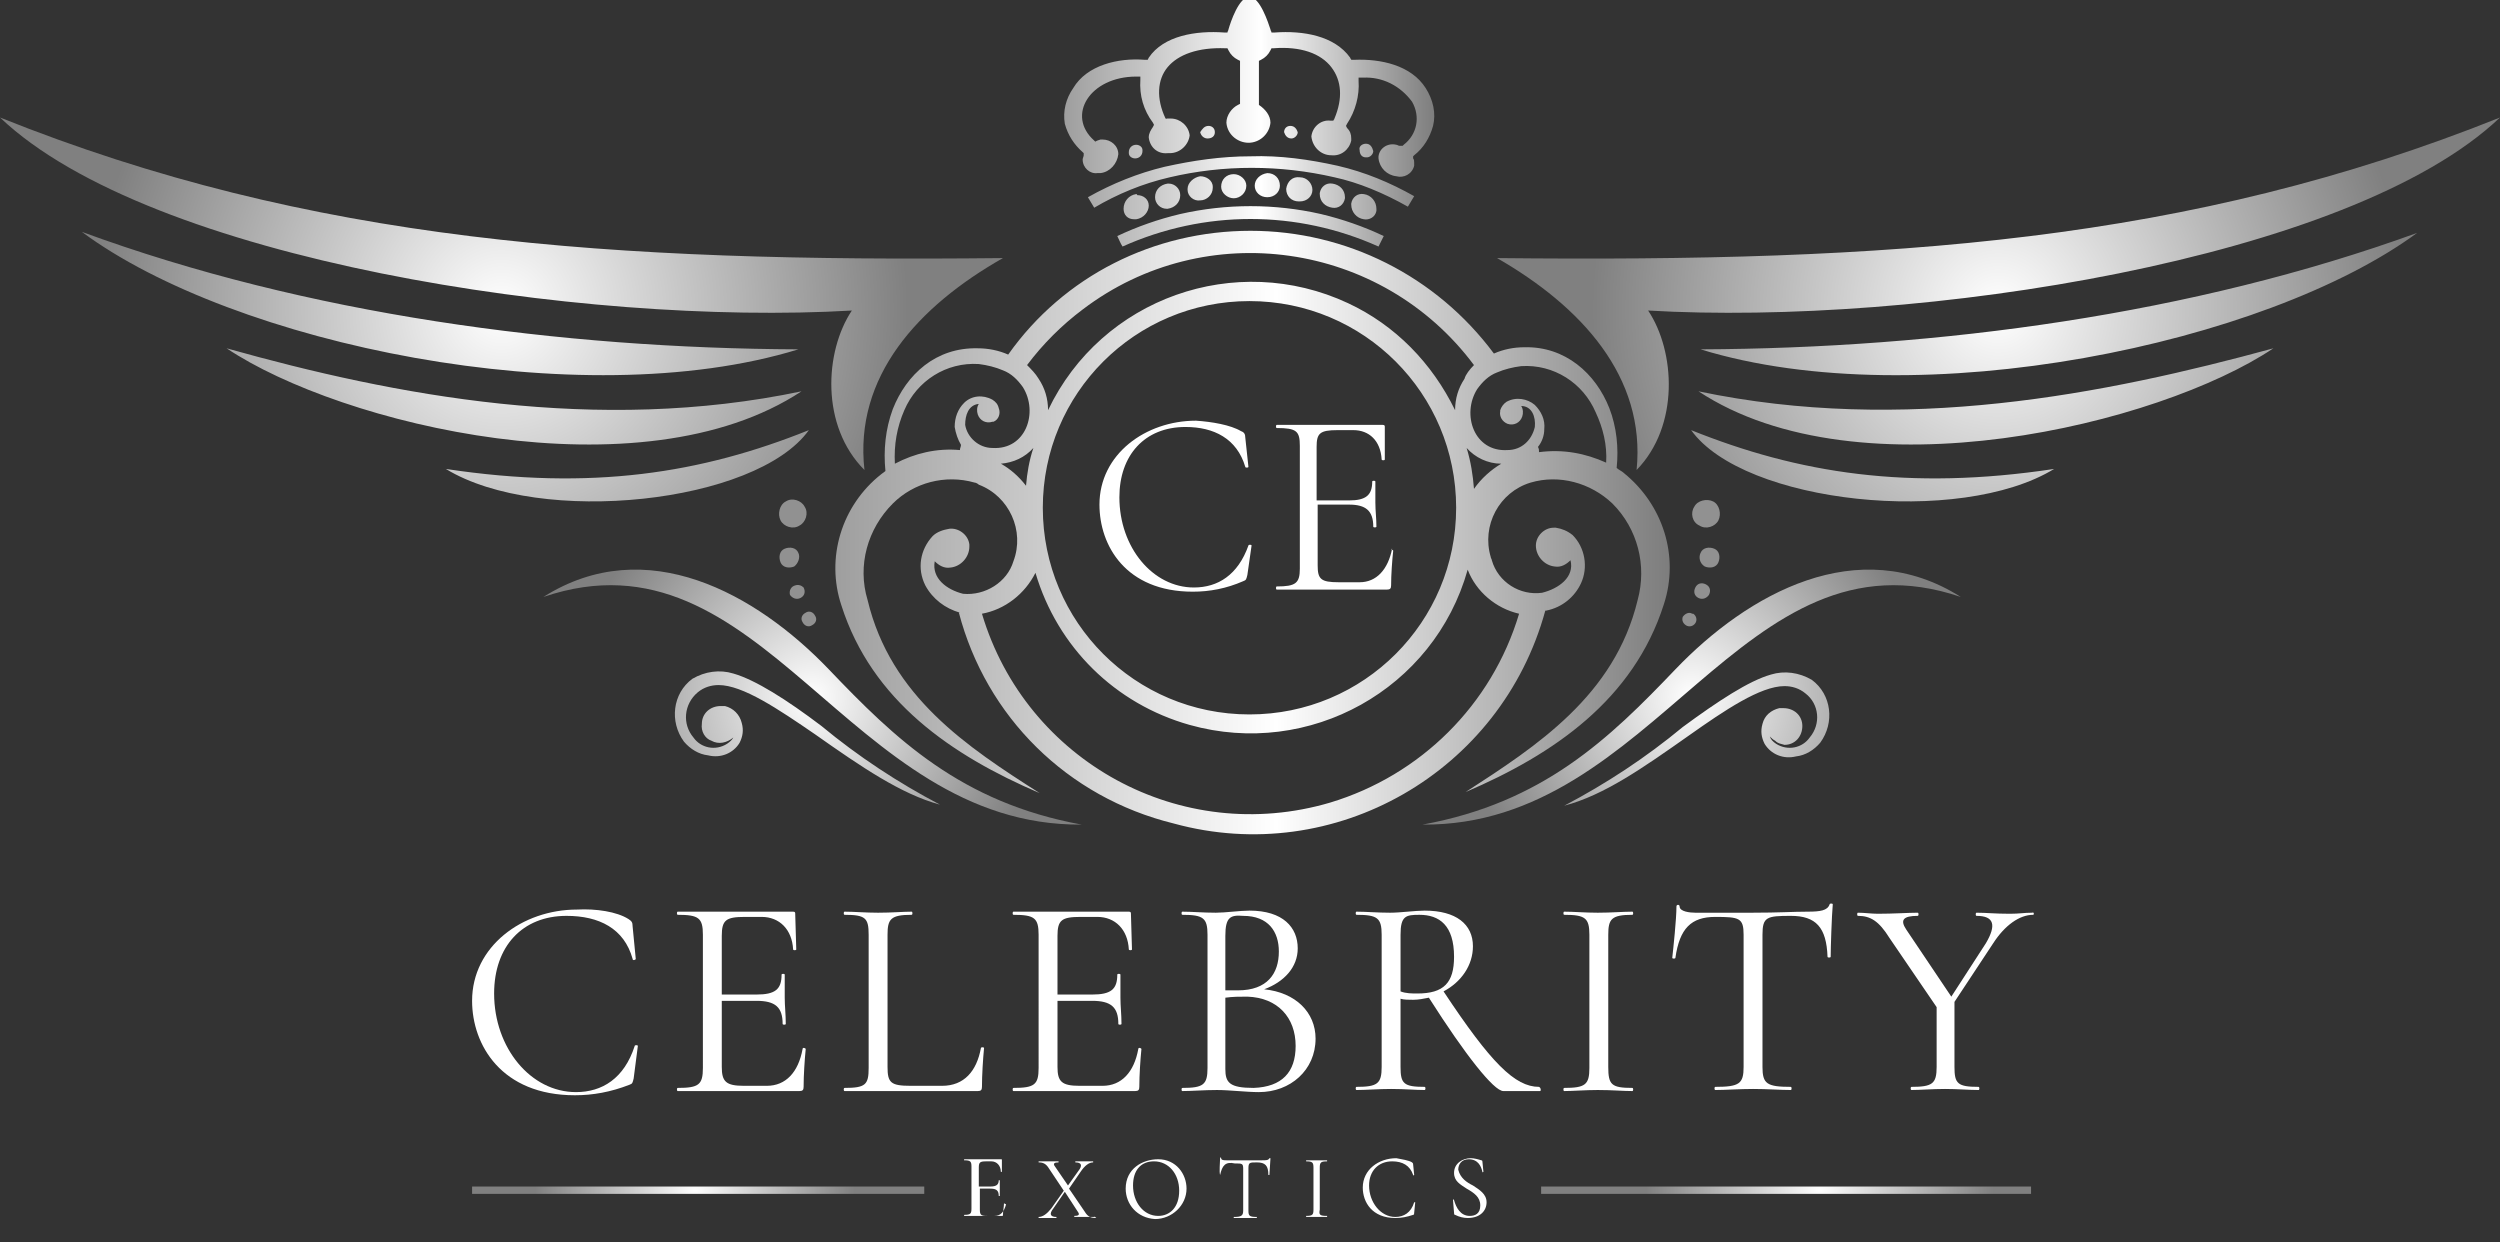 <?xml version="1.0" encoding="utf-8"?>
<!-- Generator: Adobe Illustrator 23.0.1, SVG Export Plug-In . SVG Version: 6.00 Build 0)  -->
<svg version="1.1" id="Layer_1" xmlns="http://www.w3.org/2000/svg" xmlns:xlink="http://www.w3.org/1999/xlink" x="0px" y="0px"
	 viewBox="0 0 238.3 118.4" style="enable-background:new 0 0 238.3 118.4;" xml:space="preserve">
<rect x="0" y="0" width="238.3" height="118.4" fill="#333333" stroke="none"/>
<style type="text/css">
	.st0{fill-rule:evenodd;clip-rule:evenodd;fill:url(#SVGID_1_);}
	.st1{fill:url(#SVGID_2_);}
	.st2{fill-rule:evenodd;clip-rule:evenodd;fill:#919191;}
	.st3{fill:url(#SVGID_3_);}
	.st4{fill-rule:evenodd;clip-rule:evenodd;fill:url(#SVGID_4_);}
	.st5{fill-rule:evenodd;clip-rule:evenodd;fill:url(#SVGID_5_);}
	.st6{fill-rule:evenodd;clip-rule:evenodd;fill:url(#SVGID_6_);}
	.st7{fill:url(#SVGID_7_);}
	.st8{fill:url(#SVGID_8_);}
	.st9{enable-background:new    ;}
	.st10{fill:#FFFFFF;}
</style>
<title>ce-logo</title>
<g>
	
		<linearGradient id="SVGID_1_" gradientUnits="userSpaceOnUse" x1="79.524" y1="69.15" x2="159.096" y2="69.15" gradientTransform="matrix(1 0 0 -1 0 120)">
		<stop  offset="0" style="stop-color:#9E9E9E"/>
		<stop  offset="0.53" style="stop-color:#FFFFFF"/>
		<stop  offset="1" style="stop-color:#7D7D7D"/>
	</linearGradient>
	<path class="st0" d="M119.2,22c9.1,0,17.7,4.3,23.2,11.7c0.9-0.4,1.9-0.6,2.9-0.6c3.9-0.1,6.8,2.5,8.1,5.8c0.7,1.8,0.9,3.8,0.7,5.7
		c0.2,0.2,0.5,0.3,0.7,0.5c3.7,3,5.3,7.9,3.8,12.5c-2.9,9.1-10.5,14.3-18.9,17.9c6.8-4.4,14.2-9.2,16.4-18.3c0.9-3.3,0-6.8-2.4-9.2
		c-2.1-2-5.1-2.8-7.8-2c-3,0.9-4.7,4.1-3.8,7.1c0,0.1,0.1,0.2,0.1,0.3c0.6,2.1,2.7,3.4,4.8,3.1c1.6-0.4,3.1-1.5,2.7-3.1
		c-0.4,0.4-0.9,0.7-1.5,0.6c-1-0.1-1.8-1-1.8-2c0-0.9,0.8-1.7,1.7-1.7c0.1,0,0.1,0,0.2,0c0.6,0.1,1.1,0.3,1.6,0.7
		c1.2,1.2,1.5,3.1,0.8,4.6c-0.6,1.3-1.8,2.3-3.3,2.6h-0.1c-4.2,15.4-20.1,24.5-35.4,20.3C101.7,76,94,68.3,91.4,58.4h0.2h-0.1
		c-1.4-0.4-2.6-1.3-3.3-2.6c-0.8-1.6-0.5-3.4,0.7-4.7c0.4-0.4,1-0.6,1.6-0.7c0.9-0.1,1.8,0.6,1.9,1.5c0,0.1,0,0.1,0,0.2
		c0,1-0.8,1.9-1.8,2c-0.6,0.1-1.1-0.2-1.5-0.6c-0.3,1.6,1.1,2.7,2.7,3.1c2.1,0.2,4.2-1.1,4.8-3.1c1.1-2.9-0.4-6.2-3.3-7.3
		C93.2,46.1,93,46,92.9,46c-2.8-0.8-5.8,0-7.8,2c-2.4,2.4-3.4,5.9-2.4,9.2c2.2,9.2,9.5,14,16.4,18.4c-8.4-3.6-16-8.8-18.9-17.9
		c-1.5-4.5,0-9.5,3.8-12.5l0.4-0.3c-0.2-2,0-4,0.7-5.9c1.3-3.3,4.1-5.9,8.1-5.8c1,0,2,0.2,2.9,0.6C101.4,26.3,110,22,119.2,22z
		 M140.5,34.8c-8.8-11.8-25.6-14.2-37.3-5.3c-2,1.5-3.8,3.3-5.3,5.3c0.4,0.4,0.8,0.8,1.1,1.3c0.6,0.9,0.9,1.9,0.9,3
		c5.1-10.7,17.9-15.2,28.6-10.2c4.5,2.1,8,5.7,10.2,10.2c0-1.1,0.3-2.1,0.9-3C139.7,35.7,140.1,35.2,140.5,34.8L140.5,34.8z
		 M93.6,58.5c4.2,14.1,19,22.2,33.2,18c8.6-2.6,15.4-9.3,18-18c-2.2-0.5-4.1-2.1-4.9-4.2c-3.2,11.4-15.1,18-26.5,14.8
		c-7.1-2-12.6-7.4-14.7-14.5C97.7,56.6,95.8,58.1,93.6,58.5L93.6,58.5z M85.3,44.2c1.9-1,4-1.5,6.2-1.3c0-0.2,0.1-0.3,0.1-0.5
		c-0.3-0.5-0.5-1.1-0.6-1.7c0-0.9,0.3-1.7,0.9-2.3c0.7-0.7,1.8-0.8,2.7-0.3c0.3,0.2,0.5,0.4,0.6,0.8c0.2,0.5,0,1.1-0.5,1.3
		c0,0-0.1,0-0.1,0c-0.6,0.2-1.2-0.1-1.4-0.7c-0.1-0.3-0.1-0.7,0.1-1c-1,0.1-1.3,1.1-1.3,2c0.2,1.2,1.3,2.2,2.6,2.2
		c3.2,0.2,4.4-3.4,2.9-5.8c-0.5-0.7-1.1-1.3-1.9-1.6c-0.7-0.3-1.5-0.5-2.3-0.6c-3.1-0.2-5.9,1.6-7.1,4.4
		C85.5,40.7,85.2,42.4,85.3,44.2L85.3,44.2z M95.4,44.2c0.9,0.5,1.7,1.2,2.4,2.1c0.1-1.2,0.3-2.4,0.7-3.6
		C97.7,43.6,96.6,44.1,95.4,44.2z M153.1,44.1c0.1-1.7-0.3-3.3-1-4.8c-1.2-2.8-4-4.6-7.1-4.4c-0.8,0.1-1.6,0.3-2.3,0.6
		c-0.8,0.3-1.4,0.9-1.9,1.6c-1.5,2.4-0.3,6,2.9,5.8c1.3,0,2.3-0.9,2.6-2.2c0.1-1-0.3-2-1.3-2c0.2,0.3,0.2,0.7,0.1,1
		c-0.2,0.6-0.8,0.9-1.4,0.7c-0.5-0.2-0.8-0.7-0.7-1.2c0,0,0-0.1,0-0.1c0.1-0.3,0.3-0.6,0.6-0.8c0.9-0.5,2-0.3,2.7,0.3
		c0.6,0.6,1,1.4,0.9,2.3c0,0.6-0.2,1.2-0.6,1.7c0.1,0.2,0.1,0.3,0.1,0.5C149,42.8,151.1,43.2,153.1,44.1L153.1,44.1z M143.1,44.2
		c-1.3,0-2.5-0.6-3.3-1.5c0.4,1.3,0.6,2.6,0.7,3.9C141.2,45.6,142.1,44.8,143.1,44.2z M119.1,28.7c-10.9,0-19.7,8.8-19.7,19.7
		s8.8,19.7,19.7,19.7s19.7-8.8,19.7-19.7c0,0,0,0,0,0C138.8,37.5,130,28.7,119.1,28.7L119.1,28.7z"/>
	
		<radialGradient id="SVGID_2_" cx="161.225" cy="53.551" r="22.193" gradientTransform="matrix(1 0 0 -1 0 120)" gradientUnits="userSpaceOnUse">
		<stop  offset="0" style="stop-color:#FFFFFF"/>
		<stop  offset="1" style="stop-color:#808080"/>
	</radialGradient>
	<path class="st1" d="M186.9,56.9c-9.8-6.2-20.3-0.3-27.2,6.9c-6.3,6.6-12.6,12.7-24.1,14.8C157.9,78.8,166,49.8,186.9,56.9z
		 M169.2,70.6c-0.2-0.1-0.3-0.2-0.5-0.4c0.1,0.3,0.3,0.5,0.6,0.7c1.1,0.7,2.5,0.4,3.2-0.6c1.1-1.3,0.9-3.2-0.4-4.2
		c-0.6-0.5-1.3-0.7-2-0.7c-2.3,0-5.7,2.3-9.1,4.7c-4.4,3.1-8.1,5.7-11.9,6.7c4-2.1,7.8-4.6,11.3-7.5c3.4-2.5,6.3-4.4,8.4-5
		c1.3-0.4,2.7-0.2,3.9,0.5c1.9,1.4,2.2,4.1,0.8,6c0,0,0,0,0,0c-0.6,0.7-1.4,1.2-2.3,1.3c-1.2,0.3-2.4-0.2-3-1.2
		c-0.3-0.6-0.4-1.2-0.2-1.9c0.2-0.8,0.8-1.3,1.6-1.5c0.1,0,0.3,0,0.4,0c1,0,1.8,0.7,1.8,1.7c0,1-0.7,1.8-1.7,1.8
		C169.8,70.9,169.5,70.9,169.2,70.6L169.2,70.6z"/>
	<path class="st2" d="M162,50.1c0.6,0.4,1.5,0.1,1.8-0.5s0.1-1.5-0.5-1.8s-1.5-0.1-1.8,0.5c0,0,0,0,0,0
		C161.1,48.9,161.3,49.8,162,50.1C162,50.1,162,50.1,162,50.1z M160.7,59.6c0.3,0.2,0.7,0.1,0.9-0.2c0.2-0.3,0.1-0.7-0.2-0.9
		c0,0,0,0-0.1,0c-0.3-0.2-0.7,0-0.9,0.3C160.3,59.1,160.4,59.4,160.7,59.6z M161.9,57c0.4,0.2,0.8,0,1-0.3c0.2-0.4,0.1-0.8-0.3-1
		c0,0,0,0,0,0c-0.4-0.2-0.8-0.1-1,0.3C161.4,56.4,161.5,56.8,161.9,57L161.9,57z M162.5,54c0.5,0.2,1.1,0.1,1.3-0.4
		c0.2-0.5,0.1-1.1-0.4-1.3c-0.5-0.2-1.1-0.1-1.3,0.4C161.9,53.1,162,53.7,162.5,54z"/>
	<path class="st2" d="M76.2,50.1c-0.6,0.4-1.5,0.1-1.8-0.5s-0.1-1.5,0.5-1.8c0.6-0.4,1.5-0.1,1.8,0.5c0,0,0,0,0,0
		C77.1,48.9,76.8,49.8,76.2,50.1z M77.4,59.6c-0.3,0.2-0.7,0.1-0.9-0.3c-0.2-0.3-0.1-0.7,0.3-0.9c0.3-0.2,0.7-0.1,0.9,0.3
		c0,0,0,0,0,0C77.9,59,77.8,59.4,77.4,59.6C77.5,59.6,77.5,59.6,77.4,59.6z M76.3,57c-0.4,0.2-0.8,0-1-0.3c-0.1-0.4,0.1-0.8,0.5-0.9
		c0.3-0.1,0.6,0,0.8,0.2C76.8,56.4,76.7,56.8,76.3,57z M75.7,54c-0.5,0.2-1.1,0.1-1.3-0.4c-0.2-0.5-0.1-1.1,0.4-1.3
		c0.5-0.2,1.1-0.1,1.3,0.4C76.3,53.1,76.1,53.7,75.7,54z"/>
	
		<radialGradient id="SVGID_3_" cx="77.375" cy="53.551" r="22.193" gradientTransform="matrix(1 0 0 -1 0 120)" gradientUnits="userSpaceOnUse">
		<stop  offset="0" style="stop-color:#FFFFFF"/>
		<stop  offset="1" style="stop-color:#808080"/>
	</radialGradient>
	<path class="st3" d="M51.8,56.9c9.8-6.2,20.3-0.3,27.2,6.9c6.3,6.6,12.6,12.7,24.1,14.8C80.7,78.8,72.7,49.8,51.8,56.9L51.8,56.9z
		 M67.8,70.6c0.7,0.4,1.5,0.2,2.1-0.3c-0.1,0.2-0.3,0.4-0.6,0.6c-1.1,0.7-2.5,0.4-3.2-0.6C65,69,65.2,67.1,66.5,66
		c0.6-0.5,1.3-0.7,2-0.7c2.3,0,5.7,2.3,9.2,4.7c4.4,3.1,8.2,5.7,11.9,6.7c-4-2.1-7.8-4.6-11.3-7.5c-3.3-2.5-6.3-4.4-8.4-5
		c-1.3-0.4-2.7-0.2-3.9,0.5c-1.9,1.4-2.2,4.1-0.8,6c0,0,0,0,0,0c0.6,0.7,1.4,1.2,2.3,1.3c1.2,0.3,2.4-0.2,3-1.2
		c0.3-0.6,0.4-1.2,0.2-1.9c-0.2-0.8-0.8-1.4-1.6-1.6c-0.1,0-0.2,0-0.4,0c-1,0-1.8,0.7-1.8,1.7C66.8,69.7,67.2,70.4,67.8,70.6
		L67.8,70.6z"/>
	
		<linearGradient id="SVGID_4_" gradientUnits="userSpaceOnUse" x1="101.491" y1="108.28" x2="136.771" y2="108.28" gradientTransform="matrix(1 0 0 -1 0 120)">
		<stop  offset="0" style="stop-color:#9E9E9E"/>
		<stop  offset="0.53" style="stop-color:#FFFFFF"/>
		<stop  offset="1" style="stop-color:#7D7D7D"/>
	</linearGradient>
	<path class="st4" d="M117.6,16.6c0.6,0,1.2,0.5,1.2,1.1c0,0,0,0,0,0c0,0.7-0.6,1.2-1.2,1.2c-0.6,0-1.2-0.5-1.2-1.1c0,0,0,0,0,0
		C116.4,17.1,116.9,16.6,117.6,16.6z M111.1,11.3c-0.9-1.9-0.8-3.7,0.2-4.9s2.9-1.9,5.5-1.8h0.2l0.1,0.2c0.2,0.4,0.5,0.7,0.9,0.9
		l0.2,0.1v4.1l-0.2,0.1c-0.6,0.3-1.1,1-1.1,1.7c0.1,1.2,1.2,2,2.3,1.9c1-0.1,1.8-0.9,1.9-1.9c0-0.7-0.5-1.3-1.1-1.7L120,9.9V5.8
		l0.2-0.1c0.4-0.2,0.7-0.5,0.9-0.9l0.1-0.2h0.2c2.6-0.2,4.5,0.5,5.5,1.8s1.1,3,0.3,4.9c0,0.1-0.1,0.1-0.1,0.2h-0.3
		c-0.9-0.1-1.7,0.6-1.8,1.5c0.1,1,0.9,1.8,1.9,1.8c0.9,0.1,1.7-0.5,1.9-1.4c0-0.1,0-0.1,0-0.2c0-0.4-0.1-0.7-0.4-1l-0.1-0.2l0.1-0.2
		c0.8-1.2,1.2-2.7,1.1-4.1V7.4h0.4c1.9-0.1,3.6,0.8,4.7,2.3c0.8,1.4,0.5,3.1-0.8,4.1l-0.1,0.1l-0.3,0c-0.1,0-0.2-0.1-0.3-0.1
		c-0.8-0.2-1.6,0.3-1.7,1.1c0,0.1,0,0.1,0,0.2c0.1,0.9,0.8,1.6,1.7,1.7c0.7,0.2,1.5-0.2,1.7-1c0-0.1,0-0.2,0-0.3
		c0-0.1,0-0.3-0.1-0.4c0-0.1,0-0.1,0-0.2l0.1-0.1c0.9-0.7,1.5-1.7,1.8-2.8c0.3-1.2,0-2.5-0.7-3.6c-1.4-2.2-4.3-2.8-6.8-2.7h-0.3
		c0-0.1-0.1-0.1-0.1-0.2c-1.5-2.1-4.5-2.6-7.2-2.4h-0.3c0-0.1-0.1-0.2-0.1-0.3c-0.2-0.6-1-3.1-2-3.1s-1.8,2.4-2,3.1
		c0,0.1-0.1,0.2-0.1,0.3h-0.3c-2.7-0.2-5.8,0.3-7.2,2.4l-0.1,0.2h-0.3c-2.5-0.2-5.5,0.5-6.8,2.7c-0.7,1-1,2.2-0.8,3.4
		c0.3,1.1,0.9,2,1.7,2.7l0.1,0.1c0,0.1,0,0.1,0,0.2c0,0.1-0.1,0.3-0.1,0.4c0,0.8,0.7,1.4,1.4,1.3c0.1,0,0.2,0,0.3,0
		c0.9-0.1,1.6-0.9,1.7-1.8c0-0.8-0.7-1.4-1.5-1.4c-0.1,0-0.2,0-0.2,0l-0.3,0.1l-0.2,0.1l-0.1-0.1c-2.7-2.4-0.4-6.1,4-6.1h0.4v0.3
		c-0.1,1.5,0.3,2.9,1.2,4.1l0.1,0.2l-0.1,0.2c-0.2,0.3-0.4,0.6-0.4,1c0.1,0.9,0.8,1.6,1.8,1.5c0.1,0,0.1,0,0.2,0
		c1,0,1.8-0.8,1.9-1.7c-0.1-0.9-0.9-1.6-1.8-1.6c0,0,0,0-0.1,0h-0.3C111.2,11.4,111.2,11.3,111.1,11.3L111.1,11.3z M130.2,13.7
		c0.4,0,0.6,0.3,0.7,0.7c0,0.3-0.3,0.6-0.6,0.6c0,0-0.1,0-0.1,0c-0.4,0-0.6-0.3-0.6-0.7C129.5,14,129.8,13.7,130.2,13.7
		C130.1,13.7,130.2,13.7,130.2,13.7z M123,12c0.4,0,0.6,0.3,0.7,0.6c0,0.3-0.3,0.6-0.6,0.6c0,0,0,0,0,0c-0.4,0-0.6-0.3-0.7-0.6
		C122.4,12.3,122.6,12,123,12C123,12,123,12,123,12z M115.2,12c0.3,0,0.6,0.2,0.6,0.6c0,0,0,0,0,0c0,0.4-0.3,0.6-0.7,0.6
		c-0.3,0-0.6-0.2-0.7-0.6c0,0,0,0,0,0C114.6,12.3,114.8,12,115.2,12z M108.3,13.8c0.3,0,0.6,0.2,0.6,0.5c0,0,0,0.1,0,0.1
		c0,0.4-0.3,0.7-0.7,0.7c-0.3,0-0.6-0.2-0.6-0.5c0,0,0-0.1,0-0.1C107.6,14.1,107.9,13.8,108.3,13.8z M131.4,23.5
		c-7.8-3.5-16.6-3.5-24.4,0c-0.2-0.3-0.3-0.6-0.5-1c1.9-0.9,3.9-1.6,6-2.1c4.4-1,9-1,13.4,0c2.1,0.5,4.1,1.2,6,2.1L131.4,23.5
		L131.4,23.5z M134.2,19.7l0.6-1c-2.3-1.3-4.7-2.3-7.3-2.9c-2.7-0.6-5.5-1-8.3-0.9c-2.8,0-5.5,0.4-8.2,1c-2.5,0.6-5,1.6-7.3,2.9
		l0.6,1c2.2-1.3,4.6-2.3,7.2-2.9c5.1-1.2,10.5-1.2,15.7,0C129.5,17.4,131.9,18.4,134.2,19.7L134.2,19.7z M130,18.5
		c-0.6-0.1-1.1,0.3-1.2,0.9c0,0,0,0.1,0,0.1c0,0.7,0.5,1.3,1.2,1.4c0.5,0.1,1.1-0.2,1.2-0.8c0-0.1,0-0.2,0-0.2
		C131.2,19.2,130.7,18.6,130,18.5z M127,17.5c-0.6-0.1-1.1,0.3-1.2,0.9c0,0,0,0.1,0,0.1c0,0.7,0.5,1.2,1.2,1.3
		c0.6,0.1,1.1-0.3,1.2-0.9c0,0,0-0.1,0-0.1C128.2,18.1,127.7,17.6,127,17.5L127,17.5z M123.9,16.9c0.7,0,1.2,0.6,1.2,1.2
		c0,0.6-0.5,1.1-1.2,1.1c0,0,0,0-0.1,0c-0.7,0-1.2-0.5-1.2-1.2C122.7,17.3,123.2,16.8,123.9,16.9C123.8,16.9,123.8,16.9,123.9,16.9z
		 M120.8,16.5c0.7,0,1.2,0.5,1.2,1.2c0,0,0,0,0,0c0,0.6-0.5,1.1-1.2,1.1c0,0,0,0,0,0c-0.7,0-1.2-0.5-1.2-1.1
		C119.6,17.1,120.1,16.6,120.8,16.5C120.8,16.6,120.8,16.6,120.8,16.5L120.8,16.5z M108.3,18.5c-0.7,0.1-1.2,0.7-1.2,1.4
		c0,0.6,0.4,1,1,1c0.1,0,0.2,0,0.2,0c0.7-0.1,1.2-0.7,1.2-1.3c0-0.6-0.5-1-1.1-1C108.4,18.5,108.3,18.5,108.3,18.5L108.3,18.5z
		 M111.3,17.5c-0.7,0.1-1.2,0.6-1.2,1.3c0,0.6,0.5,1.1,1.1,1.1c0,0,0.1,0,0.1,0c0.7-0.1,1.2-0.6,1.2-1.3c0-0.6-0.5-1.1-1.1-1.1
		C111.4,17.5,111.3,17.5,111.3,17.5z M114.4,16.8c0.6,0,1.2,0.4,1.2,1c0,0,0,0,0,0.1c0,0.7-0.6,1.2-1.2,1.2c-0.6,0.1-1.2-0.4-1.2-1
		c0,0,0,0,0-0.1C113.2,17.4,113.8,16.9,114.4,16.8L114.4,16.8z"/>
	
		<radialGradient id="SVGID_5_" cx="190.47" cy="90.508" r="38.742" gradientTransform="matrix(1 0 0 -1 0 120)" gradientUnits="userSpaceOnUse">
		<stop  offset="0" style="stop-color:#FFFFFF"/>
		<stop  offset="1" style="stop-color:#808080"/>
	</radialGradient>
	<path class="st5" d="M142.7,24.6c37.6,0.4,65.9-1.5,95.6-13.4c-14.3,13.6-55.6,19.9-81.2,18.4c2.6,3.9,3,11-1.1,15.2
		C156.9,35.9,150.7,29.2,142.7,24.6z M162.1,33.3c20.8,6.4,53.9-0.5,68.3-11.1C208.9,30,184.8,33.2,162.1,33.3z M161.9,37.3
		c15.3,10.1,43.9,3.2,54.8-4.1C200.6,37.6,181.4,41.4,161.9,37.3z M161.2,41c5,7,25.6,9.2,34.6,3.7C181.9,46.8,171.4,45.1,161.2,41
		L161.2,41z"/>
	
		<radialGradient id="SVGID_6_" cx="47.8" cy="90.488" r="38.748" gradientTransform="matrix(1 0 0 -1 0 120)" gradientUnits="userSpaceOnUse">
		<stop  offset="0" style="stop-color:#FFFFFF"/>
		<stop  offset="1" style="stop-color:#808080"/>
	</radialGradient>
	<path class="st6" d="M95.6,24.6C58,25,29.7,23.1,0,11.2c14.3,13.6,55.6,19.9,81.2,18.4c-2.6,3.9-3,11,1.2,15.2
		C81.4,35.9,87.5,29.2,95.6,24.6z M77.1,41c-5,7-25.6,9.2-34.6,3.7C56.4,46.8,66.9,45.1,77.1,41z M76.4,37.3
		c-15.3,10.1-43.9,3.2-54.8-4.1C37.6,37.7,56.9,41.4,76.4,37.3z M76.1,33.3c-20.8,6.4-53.9-0.5-68.3-11.2
		C29.3,30,53.5,33.2,76.1,33.3L76.1,33.3z"/>
	
		<radialGradient id="SVGID_7_" cx="316.538" cy="6.56" r="8.19" gradientTransform="matrix(1.86 0 0 -1 -522.53 120)" gradientUnits="userSpaceOnUse">
		<stop  offset="0" style="stop-color:#FFFFFF"/>
		<stop  offset="1" style="stop-color:#808080"/>
	</radialGradient>
	<rect x="45" y="113.1" class="st7" width="43.1" height="0.7"/>
	
		<radialGradient id="SVGID_8_" cx="630.137" cy="6.56" r="8.2" gradientTransform="matrix(2.02 0 0 -1 -1099.42 120)" gradientUnits="userSpaceOnUse">
		<stop  offset="0" style="stop-color:#FFFFFF"/>
		<stop  offset="1" style="stop-color:#808080"/>
	</radialGradient>
	<rect x="146.9" y="113.1" class="st8" width="46.7" height="0.7"/>
	<g class="st9">
		<path class="st10" d="M59.9,87.6c0.3,0.2,0.4,0.3,0.4,0.7l0.3,3.1c0,0.1-0.3,0.2-0.3,0c-0.8-2.9-3.2-4.1-6.3-4.1
			c-4.2,0-6.9,2.9-6.9,7.4c0,5.2,3.5,9.4,7.8,9.4c2.5,0,4.6-1.3,5.6-4.4c0-0.1,0.3-0.1,0.3,0l-0.4,3.1c-0.1,0.4-0.1,0.5-0.4,0.6
			c-1.8,0.7-3.5,1-5.2,1c-7,0-9.8-4.8-9.8-9c0-5.2,4.8-8.7,10-8.7C56.8,86.6,58.8,86.9,59.9,87.6z"/>
		<path class="st10" d="M76.8,100c-0.1,1-0.2,2.5-0.2,3.6c0,0.3-0.1,0.4-0.4,0.4H64.6c-0.1,0-0.1-0.3,0-0.3c2,0,2.4-0.3,2.4-1.9
			V89.1c0-1.6-0.4-1.9-2.4-1.9c-0.1,0-0.1-0.3,0-0.3h11c0.2,0,0.2,0.1,0.2,0.2l0.1,3.4c0,0.1-0.3,0.1-0.3,0c-0.1-1.9-1.3-3.1-3-3.1
			H71c-1.8,0-2.2,0.3-2.2,1.8v5.6h3.3c1.8,0,2.4-0.5,2.4-1.9c0-0.1,0.3-0.1,0.3,0c0,1.1,0,1.5,0,2.2c0,0.8,0.1,1.6,0.1,2.5
			c0,0.1-0.3,0.1-0.3,0c0-1.6-0.7-2.2-2.5-2.2h-3.3v6.3c0,1.4,0.4,1.8,2.1,1.8h2.2c1.8,0,3-1.3,3.4-3.5
			C76.5,99.8,76.8,99.9,76.8,100z"/>
		<path class="st10" d="M84.6,101.7c0,1.5,0.3,1.8,2.2,1.8h3c2.1,0,3.3-1.4,3.7-3.6c0-0.1,0.3-0.1,0.3,0c-0.1,1-0.2,2.6-0.2,3.7
			c0,0.3-0.1,0.4-0.4,0.4H80.5c-0.1,0-0.1-0.3,0-0.3c2,0,2.3-0.3,2.3-1.9V89.1c0-1.6-0.3-1.9-2.3-1.9c-0.1,0-0.1-0.3,0-0.3
			c0.9,0,2,0.1,3.2,0.1c1.3,0,2.4-0.1,3.2-0.1c0.1,0,0.1,0.3,0,0.3c-2,0-2.3,0.4-2.3,1.9V101.7z"/>
		<path class="st10" d="M108.8,100c-0.1,1-0.2,2.5-0.2,3.6c0,0.3-0.1,0.4-0.4,0.4H96.6c-0.1,0-0.1-0.3,0-0.3c2,0,2.4-0.3,2.4-1.9
			V89.1c0-1.6-0.4-1.9-2.4-1.9c-0.1,0-0.1-0.3,0-0.3h11c0.2,0,0.2,0.1,0.2,0.2l0.1,3.4c0,0.1-0.3,0.1-0.3,0c-0.1-1.9-1.3-3.1-3-3.1
			H103c-1.8,0-2.2,0.3-2.2,1.8v5.6h3.3c1.8,0,2.4-0.5,2.4-1.9c0-0.1,0.3-0.1,0.3,0c0,1.1,0,1.5,0,2.2c0,0.8,0.1,1.6,0.1,2.5
			c0,0.1-0.3,0.1-0.3,0c0-1.6-0.7-2.2-2.5-2.2h-3.3v6.3c0,1.4,0.4,1.8,2.1,1.8h2.2c1.8,0,3-1.3,3.4-3.5
			C108.5,99.8,108.8,99.9,108.8,100z"/>
		<path class="st10" d="M125.4,99c0,3-2.4,5.1-5.4,5.1c-1.2,0-2.8-0.2-4-0.2c-1.2,0-2.4,0.1-3.3,0.1c-0.1,0-0.1-0.3,0-0.3
			c2,0,2.4-0.3,2.4-1.9V89.1c0-1.6-0.4-1.9-2.4-1.9c-0.1,0-0.1-0.3,0-0.3c0.9,0,2,0.1,3.2,0.1c0.9,0,2.3-0.2,3.2-0.2
			c3.2,0,4.6,1.6,4.6,3.6c0,1.8-1.3,3.2-3.2,3.9C123.5,94.6,125.4,96.5,125.4,99z M116.8,89.2v5.2c0.7,0,1.2,0,1.2,0
			c2.8,0,3.9-1.6,3.9-3.7c0-1.9-1-3.4-3.4-3.4C117.3,87.2,116.8,87.4,116.8,89.2z M123.5,99.7c0-2.7-1.7-4.6-4.6-4.7
			c-0.7,0-1.4,0-2.1,0.1v6.8c0,1.3,0.4,1.8,2.7,1.8C122.2,103.6,123.5,102.2,123.5,99.7z"/>
		<path class="st10" d="M146.8,104h-3.5c-0.9,0-3.6-3.4-7.1-8.9c-0.5,0.1-1,0.2-1.5,0.2c-0.4,0-0.9,0-1.2-0.1v6.5
			c0,1.6,0.3,1.9,2.3,1.9c0.1,0,0.1,0.3,0,0.3c-0.9,0-1.9-0.1-3.2-0.1c-1.2,0-2.4,0.1-3.3,0.1c-0.1,0-0.1-0.3,0-0.3
			c2,0,2.4-0.3,2.4-1.9V89.1c0-1.6-0.4-1.9-2.4-1.9c-0.1,0-0.1-0.3,0-0.3c0.9,0,2,0.1,3.2,0.1c1,0,2.4-0.2,3.3-0.2
			c3,0,4.6,1.3,4.6,3.4c0,1.8-1.1,3.4-2.8,4.3c4.5,6.8,6.8,9.1,9.1,9.1C146.9,103.7,146.9,104,146.8,104z M135.1,94.7
			c2.5,0,3.5-1,3.5-3.5c0-3-1.4-4-3.3-4c-1.3,0-1.8,0.1-1.8,1.9v5.4C134,94.7,134.6,94.7,135.1,94.7z"/>
		<path class="st10" d="M155.6,103.7c0.1,0,0.1,0.3,0,0.3c-0.9,0-1.9-0.1-3.3-0.1c-1.2,0-2.4,0.1-3.2,0.1c-0.1,0-0.1-0.3,0-0.3
			c2,0,2.4-0.3,2.4-1.9V89.1c0-1.6-0.4-1.9-2.4-1.9c-0.1,0-0.1-0.3,0-0.3c0.9,0,2,0.1,3.2,0.1c1.3,0,2.4-0.1,3.3-0.1
			c0.1,0,0.1,0.3,0,0.3c-2,0-2.3,0.4-2.3,1.9v12.6C153.3,103.4,153.6,103.7,155.6,103.7z"/>
		<path class="st10" d="M159.7,91.3c0,0.1-0.3,0.1-0.3,0c0.1-0.9,0.4-3.7,0.4-4.9c0-0.2,0.3-0.2,0.3,0c0,0.5,1,0.6,1.5,0.6
			C163.1,87,165,87,167,87c2.6,0,3.9-0.1,5.3-0.1c1.2,0,1.9-0.1,2.1-0.7c0-0.1,0.3-0.1,0.3,0c-0.1,1.1-0.2,4.2-0.2,5
			c0,0.1-0.3,0.1-0.3,0c-0.1-2.8-1.1-3.9-3.5-3.9c-2.3,0-2.7,0.1-2.7,1.8v12.6c0,1.6,0.4,1.9,2.7,1.9c0.1,0,0.1,0.3,0,0.3
			c-1,0-2.2-0.1-3.6-0.1c-1.3,0-2.6,0.1-3.6,0.1c-0.1,0-0.1-0.3,0-0.3c2.3,0,2.7-0.3,2.7-1.9V89.1c0-1.6-0.4-1.7-2.7-1.7
			C161.2,87.4,160.1,88.5,159.7,91.3z"/>
		<path class="st10" d="M193.8,87.2c-1.3,0-2.7,1-3.8,2.7l-3.7,5.6v6.2c0,1.6,0.3,1.9,2.3,1.9c0.1,0,0.1,0.3,0,0.3
			c-0.9,0-2-0.1-3.2-0.1c-1.2,0-2.4,0.1-3.2,0.1c-0.1,0-0.1-0.3,0-0.3c2,0,2.4-0.3,2.4-1.9V96l-4.5-6.6c-1-1.6-1.8-2.1-3-2.1
			c-0.1,0-0.1-0.3,0-0.3c0.6,0,1.3,0.1,1.9,0.1c1.5,0,2.9-0.1,3.8-0.1c0.1,0,0.1,0.3,0,0.3c-1.4,0-1.7,0.4-1.1,1.3L186,95l3.3-5.1
			c1-1.7,0.8-2.6-0.9-2.6c-0.1,0-0.1-0.3,0-0.3c1,0,1.7,0.1,3.2,0.1c0.9,0,1.3-0.1,2.1-0.1C193.9,86.9,193.9,87.2,193.8,87.2z"/>
	</g>
	<g class="st9">
		<path class="st10" d="M95.7,114.7c0,0.3-0.1,0.8-0.1,1.1c0,0.1,0,0.1-0.1,0.1h-3.6c0,0,0-0.1,0-0.1c0.6,0,0.7-0.1,0.7-0.6v-4
			c0-0.5-0.1-0.6-0.7-0.6c0,0,0-0.1,0-0.1h3.5c0.1,0,0.1,0,0.1,0.1l0,1.1c0,0-0.1,0-0.1,0c0-0.6-0.4-1-0.9-1h-0.5
			c-0.6,0-0.7,0.1-0.7,0.6v1.8h1.1c0.6,0,0.8-0.2,0.8-0.6c0,0,0.1,0,0.1,0c0,0.3,0,0.5,0,0.7c0,0.3,0,0.5,0,0.8c0,0-0.1,0-0.1,0
			c0-0.5-0.2-0.7-0.8-0.7h-1v2c0,0.5,0.1,0.6,0.7,0.6h0.7c0.6,0,0.9-0.4,1.1-1.1C95.7,114.7,95.7,114.7,95.7,114.7z"/>
	</g>
	<g class="st9">
		<path class="st10" d="M104.3,116c-0.2,0-0.5,0-0.8,0c-0.5,0-0.8,0-1.1,0c0,0,0-0.1,0-0.1c0.4,0,0.5-0.1,0.4-0.3l-1.3-2l-1.1,1.6
			c-0.4,0.5-0.3,0.8,0.3,0.8c0,0,0,0.1,0,0.1c-0.3,0-0.5,0-1,0c-0.3,0-0.4,0-0.7,0c0,0,0-0.1,0-0.1c0.4,0,0.8-0.3,1.2-0.8l1.2-1.7
			l-1.4-2.1c-0.3-0.5-0.6-0.6-1-0.6c0,0,0-0.1,0-0.1c0.2,0,0.5,0,0.7,0c0.5,0,0.9,0,1.2,0c0,0,0,0.1,0,0.1c-0.4,0-0.5,0.1-0.4,0.3
			l1.3,1.9l1-1.4c0.4-0.5,0.3-0.8-0.3-0.8c0,0,0-0.1,0-0.1c0.3,0,0.5,0,1,0c0.3,0,0.4,0,0.7,0c0,0,0,0.1,0,0.1
			c-0.4,0-0.8,0.3-1.2,0.9l-1.1,1.6l1.5,2.2c0.3,0.5,0.6,0.6,1.1,0.6C104.3,115.9,104.3,116,104.3,116z"/>
	</g>
	<g class="st9">
		<path class="st10" d="M107.3,113.3c0-1.9,1.6-2.8,3.1-2.8c1.7,0,2.7,1.4,2.7,2.8c0,1.6-1.4,2.9-3,2.9
			C108.4,116.1,107.3,114.8,107.3,113.3z M112.4,113.5c0-1.6-1-2.8-2.4-2.8c-1.3,0-2,0.9-2,2.3c0,1.6,1,2.9,2.4,2.9
			C111.5,115.9,112.4,115.1,112.4,113.5z"/>
	</g>
	<g class="st9">
		<path class="st10" d="M116.3,112C116.3,112,116.2,112,116.3,112c-0.1-0.3,0-1.2,0-1.6c0-0.1,0.1-0.1,0.1,0c0,0.2,0.3,0.2,0.5,0.2
			c0.5,0,1.1,0,1.7,0c0.8,0,1.2,0,1.7,0c0.4,0,0.6,0,0.7-0.2c0,0,0.1,0,0.1,0c0,0.3-0.1,1.3-0.1,1.6c0,0-0.1,0-0.1,0
			c0-0.9-0.3-1.2-1.1-1.2c-0.7,0-0.8,0-0.8,0.6v4c0,0.5,0.1,0.6,0.8,0.6c0,0,0,0.1,0,0.1c-0.3,0-0.7,0-1.1,0c-0.4,0-0.8,0-1.1,0
			c0,0,0-0.1,0-0.1c0.7,0,0.9-0.1,0.9-0.6v-4c0-0.5-0.1-0.5-0.8-0.5C116.8,110.7,116.5,111.1,116.3,112z"/>
		<path class="st10" d="M126.5,115.9c0,0,0,0.1,0,0.1c-0.3,0-0.6,0-1,0c-0.4,0-0.7,0-1,0c0,0,0-0.1,0-0.1c0.6,0,0.7-0.1,0.7-0.6v-4
			c0-0.5-0.1-0.6-0.7-0.6c0,0,0-0.1,0-0.1c0.3,0,0.6,0,1,0c0.4,0,0.8,0,1,0c0,0,0,0.1,0,0.1c-0.6,0-0.7,0.1-0.7,0.6v4
			C125.7,115.8,125.8,115.9,126.5,115.9z"/>
		<path class="st10" d="M134.6,110.8c0.1,0.1,0.1,0.1,0.1,0.2l0.1,1c0,0-0.1,0.1-0.1,0c-0.3-0.9-1-1.3-2-1.3c-1.3,0-2.2,0.9-2.2,2.3
			c0,1.6,1.1,3,2.5,3c0.8,0,1.5-0.4,1.8-1.4c0,0,0.1,0,0.1,0l-0.1,1c0,0.1,0,0.2-0.1,0.2c-0.6,0.2-1.1,0.3-1.7,0.3
			c-2.2,0-3.1-1.5-3.1-2.9c0-1.7,1.5-2.8,3.2-2.8C133.6,110.5,134.3,110.6,134.6,110.8z"/>
		<path class="st10" d="M140.4,113c0.6,0.4,1.3,0.8,1.3,1.6c0,0.8-0.6,1.5-1.8,1.5c-0.4,0-0.8-0.1-1.2-0.3c-0.1,0-0.1-0.1-0.1-0.2
			l-0.1-1.2c0-0.1,0.1-0.1,0.1,0c0.2,0.7,0.6,1.5,1.5,1.5c0.5,0,1-0.2,1-1c0-0.8-0.6-1.2-1.3-1.6c-0.6-0.4-1.2-0.7-1.2-1.5
			c0-0.9,0.8-1.4,1.6-1.4c0.3,0,0.7,0.1,1,0.2c0.1,0,0.1,0.1,0.1,0.1l0.1,1c0,0-0.1,0.1-0.1,0c-0.1-0.5-0.4-1.2-1.3-1.2
			c-0.7,0-1,0.5-1,1C139.2,112.3,139.8,112.7,140.4,113z"/>
	</g>
	<g class="st9">
		<path class="st10" d="M118.3,41.1c0.3,0.1,0.4,0.3,0.4,0.6l0.3,2.8c0,0.1-0.3,0.1-0.3,0c-0.8-2.7-3-3.8-5.7-3.8
			c-3.9,0-6.3,2.7-6.3,6.7c0,4.8,3.2,8.6,7.1,8.6c2.3,0,4.2-1.2,5.2-4c0-0.1,0.3-0.1,0.3,0l-0.4,2.8c-0.1,0.4-0.1,0.5-0.4,0.6
			c-1.6,0.7-3.2,1-4.8,1c-6.4,0-8.9-4.4-8.9-8.3c0-4.8,4.4-8,9.2-8C115.5,40.2,117.3,40.5,118.3,41.1z"/>
	</g>
	<g class="st9">
		<path class="st10" d="M132.8,52.5c-0.1,0.9-0.2,2.3-0.2,3.3c0,0.3-0.1,0.4-0.4,0.4h-10.5c-0.1,0-0.1-0.3,0-0.3
			c1.8,0,2.2-0.3,2.2-1.7V42.5c0-1.4-0.3-1.7-2.2-1.7c-0.1,0-0.1-0.3,0-0.3h10.1c0.2,0,0.2,0.1,0.2,0.2l0,3.1c0,0.1-0.3,0.1-0.3,0
			c-0.1-1.8-1.2-2.8-2.7-2.8h-1.5c-1.7,0-2,0.3-2,1.6v5.1h3.1c1.6,0,2.2-0.5,2.2-1.8c0-0.1,0.3-0.1,0.3,0c0,1,0,1.4,0,2
			c0,0.8,0.1,1.5,0.1,2.3c0,0.1-0.3,0.1-0.3,0c0-1.5-0.7-2.1-2.3-2.1h-3v5.8c0,1.3,0.3,1.6,2,1.6h2c1.6,0,2.7-1.2,3.1-3.2
			C132.5,52.4,132.8,52.4,132.8,52.5z"/>
	</g>
</g>
</svg>

